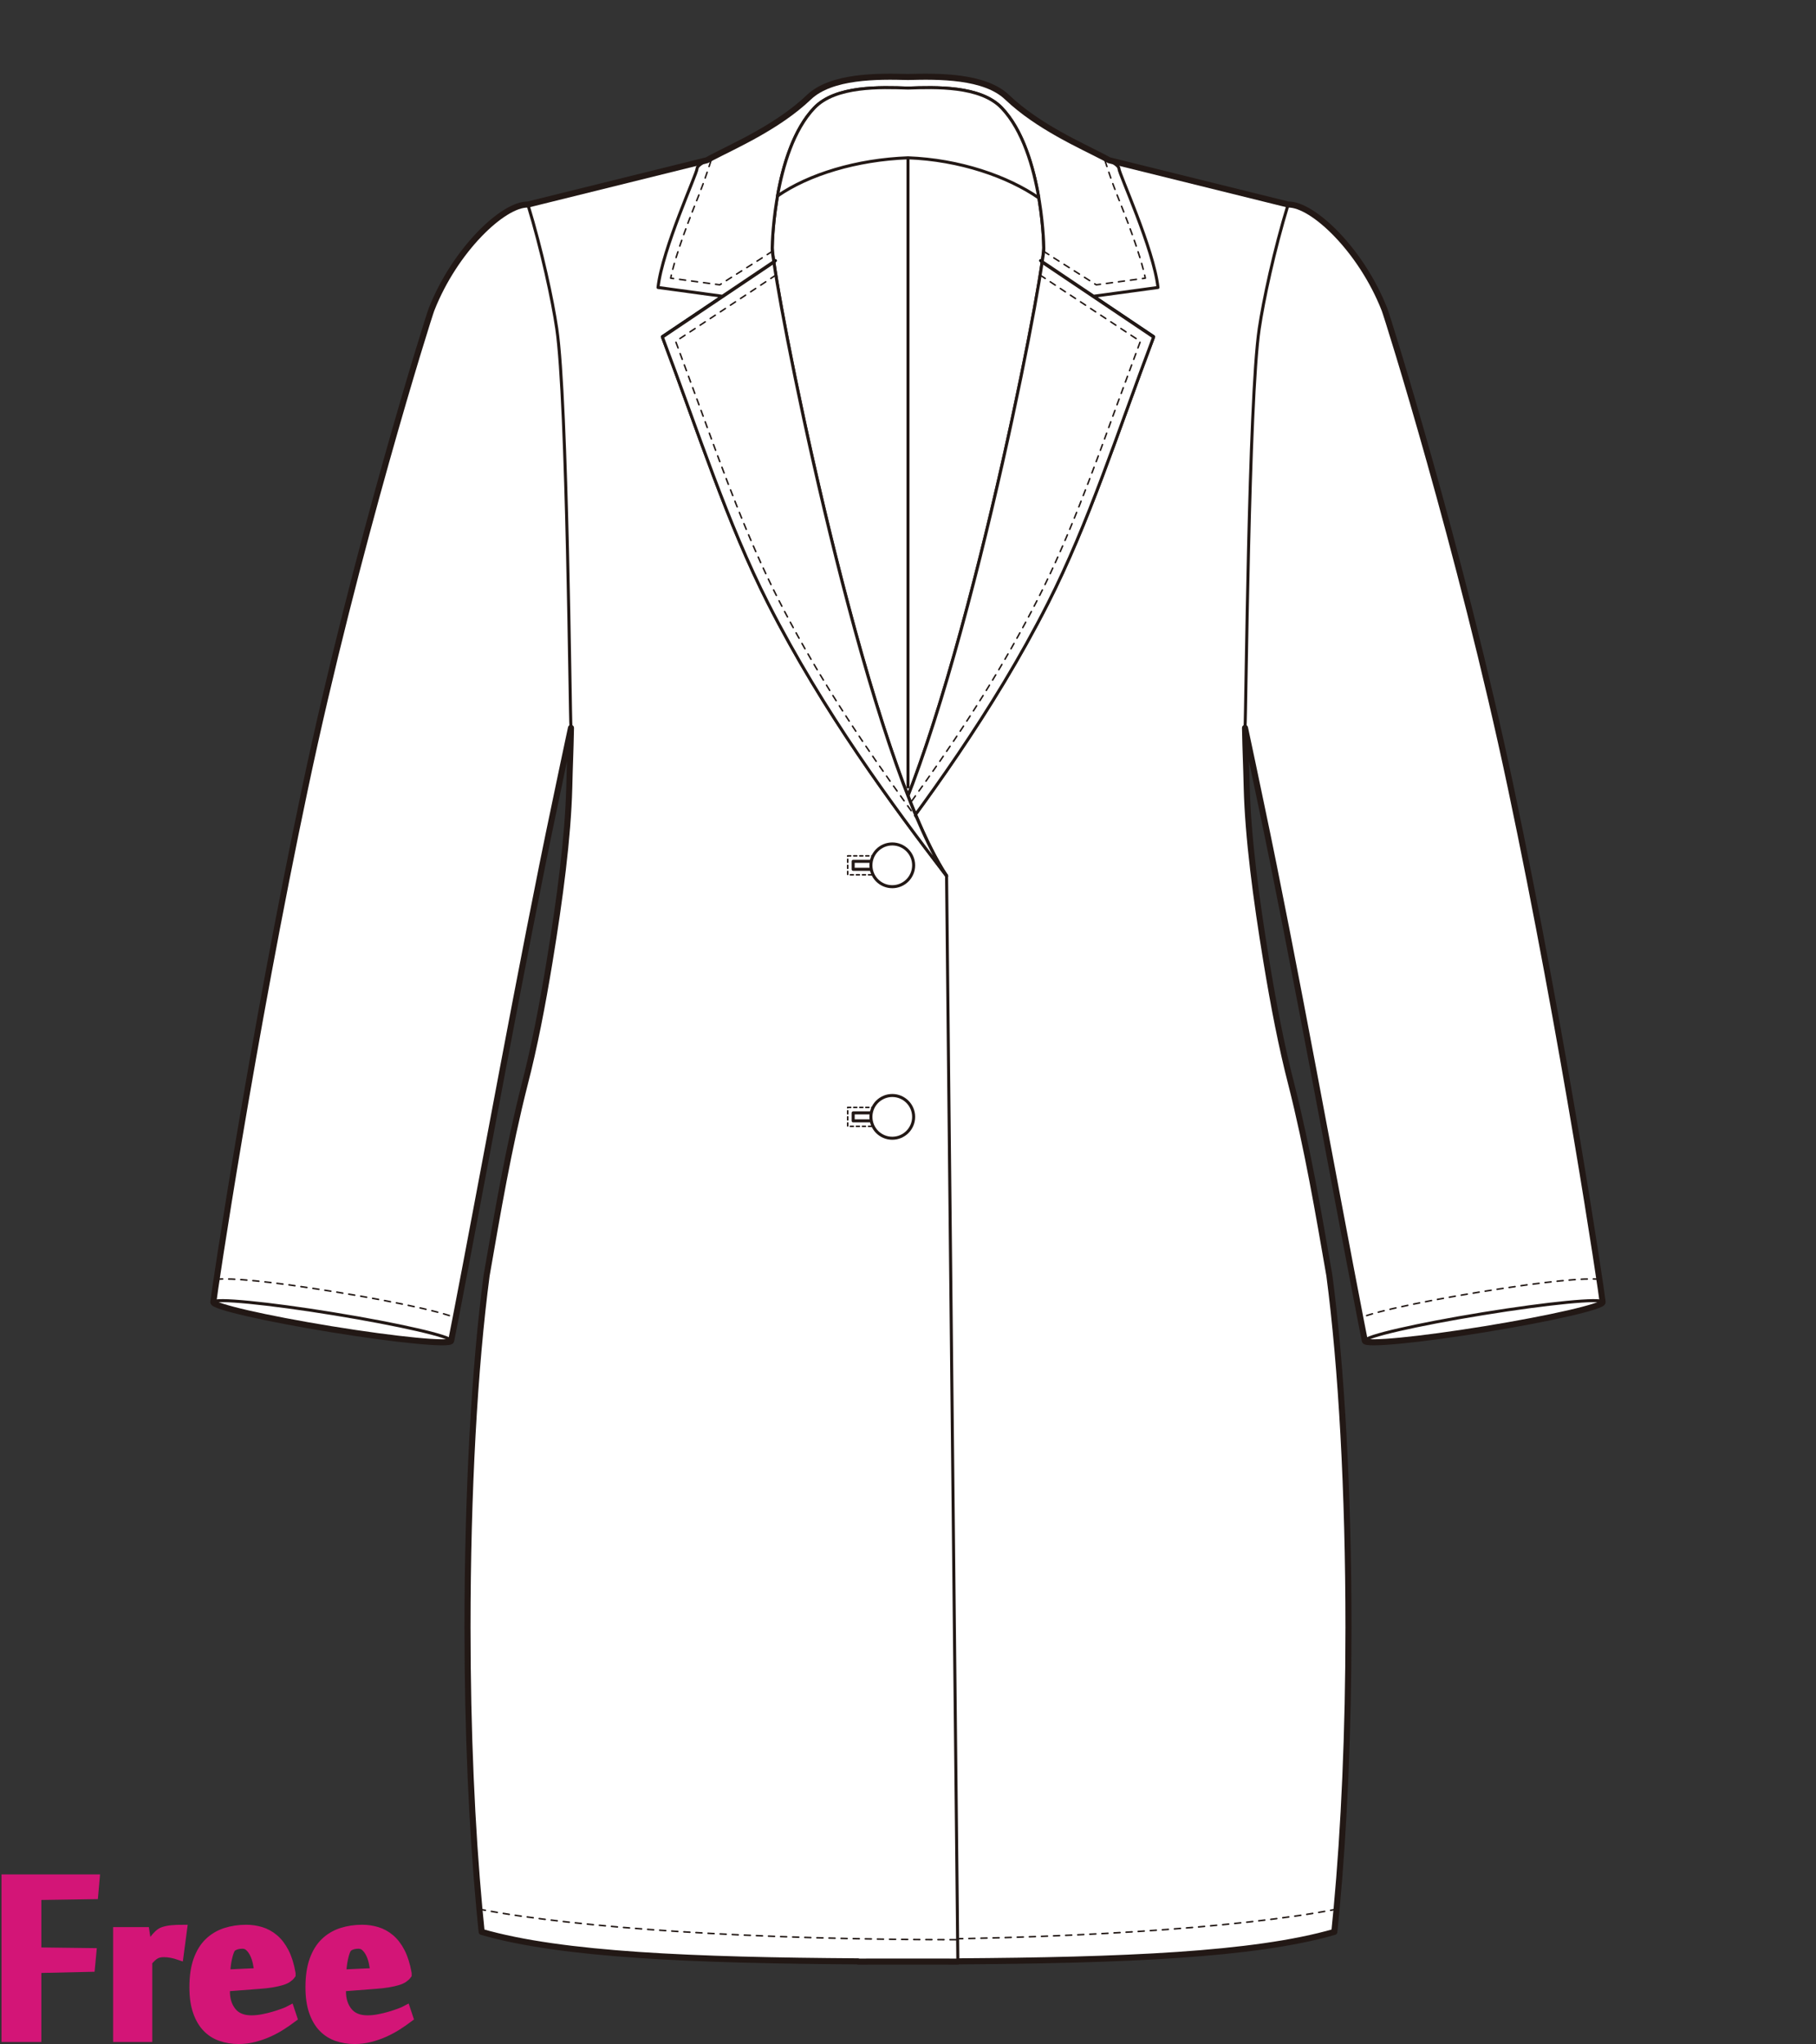 <?xml version="1.0" encoding="utf-8"?>
<!-- Generator: Adobe Illustrator 12.0.0, SVG Export Plug-In . SVG Version: 6.00 Build 51448)  -->
<!DOCTYPE svg PUBLIC "-//W3C//DTD SVG 1.1//EN" "http://www.w3.org/Graphics/SVG/1.1/DTD/svg11.dtd">
<svg  version="1.1" id="レイヤー_1" xmlns="http://www.w3.org/2000/svg" xmlns:xlink="http://www.w3.org/1999/xlink" width="600" height="675.129"
	 viewBox="0 0 600 675.129" overflow="visible" enable-background="new 0 0 600 675.129" xml:space="preserve">
<rect x="0" y="0" width="600" height="675.129" fill="#333333" stroke="none"/>
<rect fill="none" width="600" height="675"/>
<ellipse fill="#FFFFFF" stroke="#221815" stroke-linecap="round" stroke-linejoin="round" cx="297.063" cy="178.452" rx="82.035" ry="139.059"/>
<path fill="#FFFFFF" stroke="#221815" stroke-linecap="round" stroke-linejoin="round" d="M299.956,28.737
	c9.054-0.296,23.898-0.845,30.947,6.547c12.92,13.545,13.929,43.451,13.929,46.461c0,10.365-30.097,165.689-57.578,207.489
	l-3.726,358.674l0,0c69.246,0,125.482-0.623,157.333-9.811c2.934-28.117,4.671-62.904,4.671-100.564
	c0-44.748-2.315-85.984-6.315-116.25c-3.604-20.675-7.182-41.865-12.593-63.217c-3.153-12.156-5.796-25.817-8.2-40.422
	c-3.46-21.047-6.064-40.899-6.51-57.436c-0.174-7.808-0.398-11.209-0.564-19.794c1.088,4.917,4.058,19.269,5.373,25.494
	c11.113,52.536,26.445,137.833,34.215,176.962l78.57-12.792c-0.27-3.015-12.72-86.535-30.367-170.066
	c-16.643-78.771-40.672-155.139-41.7-157.764c-7.71-19.674-23.755-34.88-31.852-34.688l-62.831-15.546L340.1,49.549L314.407,37.14
	l-9.831-0.951"/>
<path fill="none" stroke="#221815" stroke-width="0.5" stroke-linecap="round" stroke-linejoin="round" stroke-dasharray="2" d="
	M441.6,630.598c-32.662,6.29-90.906,10.074-158.072,10.074"/>
<path fill="none" stroke="#221815" stroke-linecap="round" stroke-linejoin="round" d="M425.589,67.561
	c-4.607,15.021-8.149,31.572-9.542,40.985c-3.525,23.854-4.346,127.182-4.697,131.868"/>
<path fill="none" stroke="#221815" stroke-width="0.5" stroke-linecap="round" stroke-linejoin="round" stroke-dasharray="2" d="
	M528.428,422.514c-5.14-0.359-15.803,0.373-39.775,4.275h-0.002c-10.643,1.732-20.628,3.635-28.119,5.357
	c-3.773,0.868-6.767,1.657-8.896,2.348c-0.784,0.254-1.511,0.53-2.181,0.829"/>
<path fill="none" stroke="#000000" stroke-linecap="round" stroke-linejoin="round" d="M343.809,86.078l22.137,14.88l15.219,10.231
	c-11.951,31.568-21.34,61.257-34.982,88.078c-18.273,35.922-41.143,66.703-58.928,89.966"/>
<path fill="#FFFFFF" stroke="#221815" stroke-linecap="round" stroke-linejoin="round" d="M344.312,86.582l21.611,14.525
	l15.22,10.232c-11.951,31.568-21.34,61.256-34.982,88.078c-18.272,35.923-41.143,66.703-58.928,89.965
	C312.646,250.726,340.299,114.977,344.312,86.582z"/>
<path fill="none" stroke="#221815" stroke-width="0.5" stroke-linecap="round" stroke-linejoin="round" stroke-dasharray="2" d="
	M343.658,90.86c5.764,3.874,29.74,19.63,33.107,21.896c-1.572,4.271-8.017,21.771-8.017,21.771
	c-8.15,22.451-15.847,43.658-25.813,63.25c-11.17,21.957-24.086,42.023-37.363,60.729l-8.794,12.317"/>
<path fill="#FFFFFF" stroke="#221815" stroke-linecap="round" stroke-linejoin="round" d="M529.508,430.078
	c0.229,1.402-17.176,5.406-38.868,8.938c-21.698,3.533-39.47,5.258-39.702,3.854c-0.227-1.405,17.178-5.407,38.876-8.939
	C511.505,430.398,529.281,428.674,529.508,430.078z"/>
<path fill="none" stroke="#221815" stroke-width="0.5" stroke-linecap="round" stroke-linejoin="round" stroke-dasharray="2" d="
	M364.766,52.014c0.308,1.068,2.541,7.931,4.041,11.688c2.821,7.066,7.77,19.457,9.609,28.169
	c-4.652,0.633-14.271,1.944-16.217,2.208c-1.752-1.175-14.598-9.211-17.373-11.076"/>
<path fill="#FFFFFF" stroke="#221815" stroke-linecap="round" stroke-linejoin="round" d="M300.042,28.737
	c-9.054-0.296-23.897-0.845-30.947,6.547c-12.918,13.545-13.926,43.451-13.926,46.461c0,10.365,30.095,165.689,57.575,207.489
	l3.727,358.674l0,0c-69.247,0-125.482-0.623-157.334-9.811c-2.934-28.117-4.668-62.904-4.668-100.564
	c0-44.748,2.314-85.984,6.314-116.25c3.604-20.675,7.181-41.865,12.595-63.217c3.151-12.156,5.793-25.817,8.198-40.422
	c3.46-21.047,6.063-40.899,6.51-57.436c0.173-7.808,0.399-11.209,0.565-19.794c-1.088,4.917-4.059,19.269-5.375,25.494
	c-11.112,52.536-26.445,137.833-34.214,176.962l-78.57-12.792c0.27-3.015,12.72-86.535,30.368-170.066
	c16.642-78.771,40.671-155.139,41.7-157.764c7.711-19.674,23.754-34.88,31.853-34.688l62.83-15.546l22.66-2.465l25.692-12.409
	l9.83-0.951"/>
<path fill="none" stroke="#221815" stroke-width="0.5" stroke-linecap="round" stroke-linejoin="round" stroke-dasharray="2" d="
	M158.398,630.598c32.663,6.29,90.906,10.074,158.072,10.074"/>
<path fill="none" stroke="#221815" stroke-linecap="round" stroke-linejoin="round" d="M174.41,67.561
	c4.608,15.021,8.149,31.572,9.542,40.985c3.526,23.854,4.345,127.182,4.698,131.868"/>
<path fill="none" stroke="#221815" stroke-width="0.5" stroke-linecap="round" stroke-linejoin="round" stroke-dasharray="2" d="
	M71.57,422.514c5.14-0.359,15.803,0.373,39.778,4.275l0,0c10.643,1.732,20.627,3.635,28.119,5.357
	c3.774,0.868,6.767,1.657,8.895,2.348c0.784,0.254,1.512,0.53,2.18,0.829"/>
<path fill="none" stroke="#000000" stroke-linecap="round" stroke-linejoin="round" d="M256.19,86.078l-22.136,14.88l-15.22,10.231
	c11.952,31.568,21.341,61.257,34.985,88.078c18.272,35.922,41.14,66.703,58.926,89.966"/>
<path fill="#FFFFFF" stroke="#221815" stroke-linecap="round" stroke-linejoin="round" d="M255.687,86.582l-21.611,14.525
	l-15.22,10.232c11.952,31.568,21.34,61.256,34.983,88.078c18.275,35.923,41.142,66.703,58.928,89.965
	C287.352,250.726,259.7,114.977,255.687,86.582z"/>
<path fill="none" stroke="#221815" stroke-width="0.5" stroke-linecap="round" stroke-linejoin="round" stroke-dasharray="2" d="
	M256.341,90.86c-5.765,3.874-29.741,19.63-33.109,21.896c1.573,4.271,8.017,21.771,8.017,21.771
	c8.15,22.451,15.847,43.658,25.813,63.25c11.17,21.957,24.085,42.023,37.363,60.729l8.795,12.317"/>
<path fill="#FFFFFF" stroke="#221815" stroke-linecap="round" stroke-linejoin="round" d="M300,29.089
	c-9.055-0.297-23.898-0.845-30.948,6.548c-12.918,13.543-13.927,43.45-13.927,46.46c0,0.856,0.184,2.33,0.54,4.333l-16.987,11.42
	l-21.273-2.898c1.447-12.847,12.901-37.623,12.901-39.273c0-3.042,22.604-9.872,36.947-23.555
	c7.421-7.079,22.624-6.973,32.748-6.691c10.123-0.281,25.325-0.387,32.746,6.691c14.344,13.683,36.947,20.513,36.947,23.555
	c0,1.65,11.453,26.426,12.9,39.273l-21.272,2.898l-16.987-11.42c0.355-2.004,0.539-3.478,0.539-4.333
	c0-3.01-1.009-32.917-13.927-46.46C323.896,28.244,309.053,28.792,300,29.089z"/>
<path fill="none" stroke="#221815" stroke-width="0.5" stroke-linecap="round" stroke-linejoin="round" stroke-dasharray="2" d="
	M255.172,83.003c-2.776,1.865-15.622,9.901-17.372,11.076c-1.947-0.264-11.566-1.575-16.218-2.208
	c1.841-8.712,6.788-21.103,9.61-28.169c1.5-3.757,3.733-10.619,4.041-11.688"/>
<path fill="none" stroke="#221815" stroke-width="0.5" stroke-linecap="round" stroke-linejoin="round" stroke-dasharray="2" d="
	M344.826,83.003c2.775,1.865,15.621,9.901,17.371,11.076c1.947-0.264,11.566-1.575,16.219-2.208
	c-1.84-8.712-6.788-21.103-9.609-28.169c-1.501-3.757-3.733-10.619-4.041-11.688"/>
<rect x="280.075" y="282.685" fill="none" stroke="#221815" stroke-width="0.5" stroke-linecap="round" stroke-linejoin="round" stroke-dasharray="1" width="19.809" height="6.254"/>
<rect x="281.884" y="284.494" fill="#FFFFFF" stroke="#221815" stroke-linecap="round" stroke-linejoin="round" width="16.19" height="2.635"/>
<rect x="280.075" y="365.768" fill="none" stroke="#221815" stroke-width="0.5" stroke-linecap="round" stroke-linejoin="round" stroke-dasharray="1" width="19.809" height="6.252"/>
<rect x="281.884" y="367.576" fill="#FFFFFF" stroke="#221815" stroke-linecap="round" stroke-linejoin="round" width="16.19" height="2.635"/>
<circle fill="#FFFFFF" stroke="#221815" stroke-linecap="round" stroke-linejoin="round" cx="294.805" cy="285.812" r="7.06"/>
<circle fill="#FFFFFF" stroke="#221815" stroke-linecap="round" stroke-linejoin="round" cx="294.805" cy="368.894" r="7.06"/>
<path fill="#FFFFFF" stroke="#221815" stroke-linecap="round" stroke-linejoin="round" d="M70.49,430.078
	c-0.227,1.402,17.176,5.406,38.868,8.938c21.699,3.533,39.47,5.258,39.702,3.854c0.229-1.405-17.177-5.407-38.876-8.939
	C88.493,430.398,70.717,428.674,70.49,430.078z"/>
<line fill="none" stroke="#221815" stroke-linecap="round" stroke-linejoin="round" x1="300" y1="52.122" x2="300" y2="259.932"/>
<path fill="#FFFFFF" stroke="#221815" stroke-linecap="round" stroke-linejoin="round" d="M256.887,64.729
	c1.768-9.974,5.27-21.864,12.165-29.092c7.05-7.393,21.894-6.845,30.948-6.548c9.053-0.297,23.896-0.845,30.946,6.548
	c7.048,7.388,10.551,19.646,12.28,29.75c-10.24-7.097-26.167-12.64-43.26-13.266h0.066
	C282.938,52.748,267.126,57.632,256.887,64.729z"/>
<path fill="none" stroke="#221815" stroke-width="2" stroke-linecap="round" stroke-linejoin="round" d="M499.141,260.012
	c-16.643-78.771-40.672-155.139-41.7-157.764c-7.71-19.674-23.755-34.88-31.852-34.688L366.454,52.93
	c-0.513-0.289-1.075-0.593-1.688-0.914c0-0.001-0.001-0.002-0.001-0.002l-0.002,0.001c-7.457-3.901-21.82-10.163-32.018-19.89
	c-7.421-7.079-22.623-6.973-32.746-6.691c-10.125-0.281-25.327-0.387-32.748,6.691c-10.197,9.727-24.561,15.989-32.018,19.89
	l-0.001-0.001c0,0-0.001,0.001-0.001,0.002c-0.612,0.32-1.174,0.625-1.688,0.914L174.41,67.561
	c-8.098-0.193-24.142,15.014-31.853,34.688c-1.028,2.625-25.058,78.992-41.7,157.764C83.21,343.543,70.76,427.063,70.49,430.078
	c-0.227,1.402,17.176,5.406,38.868,8.938c21.699,3.533,39.47,5.258,39.702,3.854c0.467-2.351,0.962-4.879,1.482-7.547l0,0l0,0
	c8.117-41.726,22.289-120.037,32.732-169.416c1.316-6.225,4.286-20.577,5.375-25.494c-0.166,8.585-0.392,11.987-0.565,19.794
	c-0.446,16.537-3.05,36.389-6.51,57.436c-2.404,14.605-5.047,28.266-8.198,40.422c-5.415,21.352-8.992,42.542-12.595,63.217
	c-4,30.266-6.314,71.502-6.314,116.25c0,34.386,1.449,66.359,3.935,93.064h-0.004h0.004c0.237,2.543,0.479,5.057,0.734,7.5
	c26.632,7.682,70.317,9.376,124.393,9.724l-0.001,0.087c5.58,0,11.066-0.005,16.472-0.018c5.404,0.013,10.891,0.018,16.471,0.018
	l-0.002-0.087c54.076-0.348,97.761-2.042,124.393-9.724c0.256-2.443,0.498-4.957,0.734-7.5c0.002,0,0.002,0,0.002,0h-0.002
	c2.485-26.705,3.937-58.679,3.937-93.064c0-44.748-2.315-85.984-6.315-116.25c-3.604-20.675-7.182-41.865-12.593-63.217
	c-3.153-12.156-5.796-25.817-8.2-40.422c-3.46-21.047-6.064-40.899-6.51-57.436c-0.174-7.808-0.398-11.209-0.564-19.794
	c1.088,4.917,4.058,19.269,5.373,25.494c10.444,49.379,24.616,127.69,32.732,169.416l0,0l0,0c0.52,2.668,1.016,5.196,1.482,7.547
	c0.232,1.403,18.004-0.321,39.702-3.854c21.692-3.531,39.097-7.535,38.868-8.938C529.238,427.063,516.788,343.543,499.141,260.012z"
	/>
<g>
	<path fill="#D31577" stroke="#D31577" stroke-width="3" d="M12.159,672.959H2V620.6h29.416l-0.455,5.189l-18.802,0.281v18.643
		l18.177,0.23l-0.453,4.842l-17.724,0.398V672.959z"/>
	<path fill="#D31577" stroke="#D31577" stroke-width="3" d="M59.162,645.846c-0.764-0.266-1.584-0.48-2.46-0.652
		c-0.877-0.17-1.716-0.256-2.517-0.256c-0.572,0-1.089,0.049-1.546,0.145c-0.457,0.092-0.887,0.256-1.287,0.482
		c-0.402,0.227-0.802,0.529-1.202,0.906c-0.401,0.383-0.849,0.836-1.343,1.365v25.123H38.87v-34.943h9.017l0.862,5.568h0.059
		c0.263-0.418,0.584-0.9,0.963-1.449c0.377-0.549,0.782-1.098,1.217-1.648c0.435-0.547,0.888-1.049,1.359-1.504
		c0.471-0.453,0.953-0.775,1.445-0.967c0.867-0.32,1.85-0.531,2.945-0.631s2.285-0.15,3.569-0.15L59.162,645.846z"/>
	<path fill="#D31577" stroke="#D31577" stroke-width="3" d="M81.334,637.234c1.667,0,3.285,0.236,4.857,0.709
		c1.569,0.473,3.02,1.266,4.345,2.379c1.326,1.115,2.47,2.605,3.438,4.477c0.965,1.871,1.693,4.203,2.188,6.998v0.453
		c-0.303,0.416-0.712,0.795-1.223,1.135c-0.512,0.34-1.184,0.635-2.018,0.877c-0.834,0.248-1.855,0.475-3.066,0.682
		c-1.212,0.209-2.67,0.369-4.373,0.482l-11.021,0.85v1.475c0,2.719,0.72,4.965,2.158,6.742c1.439,1.773,3.597,2.662,6.475,2.662
		c1.175,0,2.406-0.121,3.693-0.367s2.508-0.539,3.663-0.881c1.155-0.34,2.213-0.691,3.18-1.051s1.695-0.672,2.188-0.938l0.853,2.557
		c-1.06,0.799-2.253,1.629-3.579,2.486c-1.325,0.859-2.745,1.633-4.26,2.32c-1.515,0.686-3.114,1.25-4.799,1.689
		s-3.418,0.658-5.198,0.658c-2.083,0-4.027-0.311-5.832-0.938c-1.803-0.623-3.362-1.615-4.675-2.98
		c-1.312-1.361-2.348-3.141-3.108-5.336c-0.76-2.193-1.141-4.863-1.141-8.006c0-3.521,0.437-6.5,1.313-8.941
		c0.874-2.443,2.091-4.41,3.65-5.906c1.561-1.494,3.392-2.582,5.499-3.266C76.646,637.576,78.91,637.234,81.334,637.234z
		 M76.617,643.168c-0.265,0.229-0.521,0.654-0.768,1.279c-0.246,0.625-0.465,1.363-0.652,2.215c-0.19,0.852-0.342,1.742-0.455,2.67
		c-0.114,0.928-0.17,1.825-0.17,2.697l10.964-0.514c-0.115-1.02-0.286-2.08-0.513-3.18c-0.228-1.098-0.559-2.1-0.994-3.01
		c-0.438-0.908-0.977-1.664-1.619-2.271c-0.644-0.606-1.42-0.908-2.327-0.908c-0.646,0-1.25,0.074-1.818,0.227
		C77.695,642.523,77.147,642.789,76.617,643.168z"/>
	<path fill="#D31577" stroke="#D31577" stroke-width="3" d="M119.678,637.234c1.666,0,3.285,0.236,4.857,0.709
		c1.57,0.473,3.02,1.266,4.345,2.379c1.326,1.115,2.47,2.605,3.437,4.477c0.965,1.871,1.694,4.203,2.188,6.998v0.453
		c-0.304,0.416-0.712,0.795-1.223,1.135c-0.512,0.34-1.184,0.635-2.018,0.877c-0.832,0.248-1.854,0.475-3.066,0.682
		c-1.211,0.209-2.67,0.369-4.373,0.482l-11.02,0.85v1.475c0,2.719,0.719,4.965,2.157,6.742c1.438,1.773,3.598,2.662,6.476,2.662
		c1.174,0,2.405-0.121,3.692-0.367c1.288-0.246,2.509-0.539,3.663-0.881c1.154-0.34,2.214-0.691,3.182-1.051
		c0.965-0.359,1.695-0.672,2.187-0.938l0.853,2.557c-1.061,0.799-2.254,1.629-3.578,2.486c-1.328,0.859-2.748,1.633-4.261,2.32
		c-1.515,0.686-3.114,1.25-4.799,1.689s-3.419,0.658-5.199,0.658c-2.083,0-4.026-0.311-5.832-0.938
		c-1.804-0.623-3.362-1.615-4.675-2.98c-1.312-1.361-2.348-3.141-3.108-5.336c-0.761-2.193-1.142-4.863-1.142-8.006
		c0-3.521,0.437-6.5,1.313-8.941c0.874-2.443,2.092-4.41,3.65-5.906c1.561-1.494,3.392-2.582,5.499-3.266
		C114.99,637.576,117.253,637.234,119.678,637.234z M114.961,643.168c-0.265,0.229-0.521,0.654-0.768,1.279
		s-0.464,1.363-0.652,2.215c-0.189,0.852-0.342,1.742-0.456,2.67c-0.112,0.928-0.169,1.825-0.169,2.697l10.964-0.514
		c-0.116-1.02-0.286-2.08-0.513-3.18c-0.227-1.098-0.558-2.1-0.994-3.01c-0.436-0.908-0.975-1.664-1.619-2.271
		c-0.644-0.606-1.42-0.908-2.327-0.908c-0.644,0-1.25,0.074-1.818,0.227C116.039,642.523,115.492,642.789,114.961,643.168z"/>
</g>
</svg>
